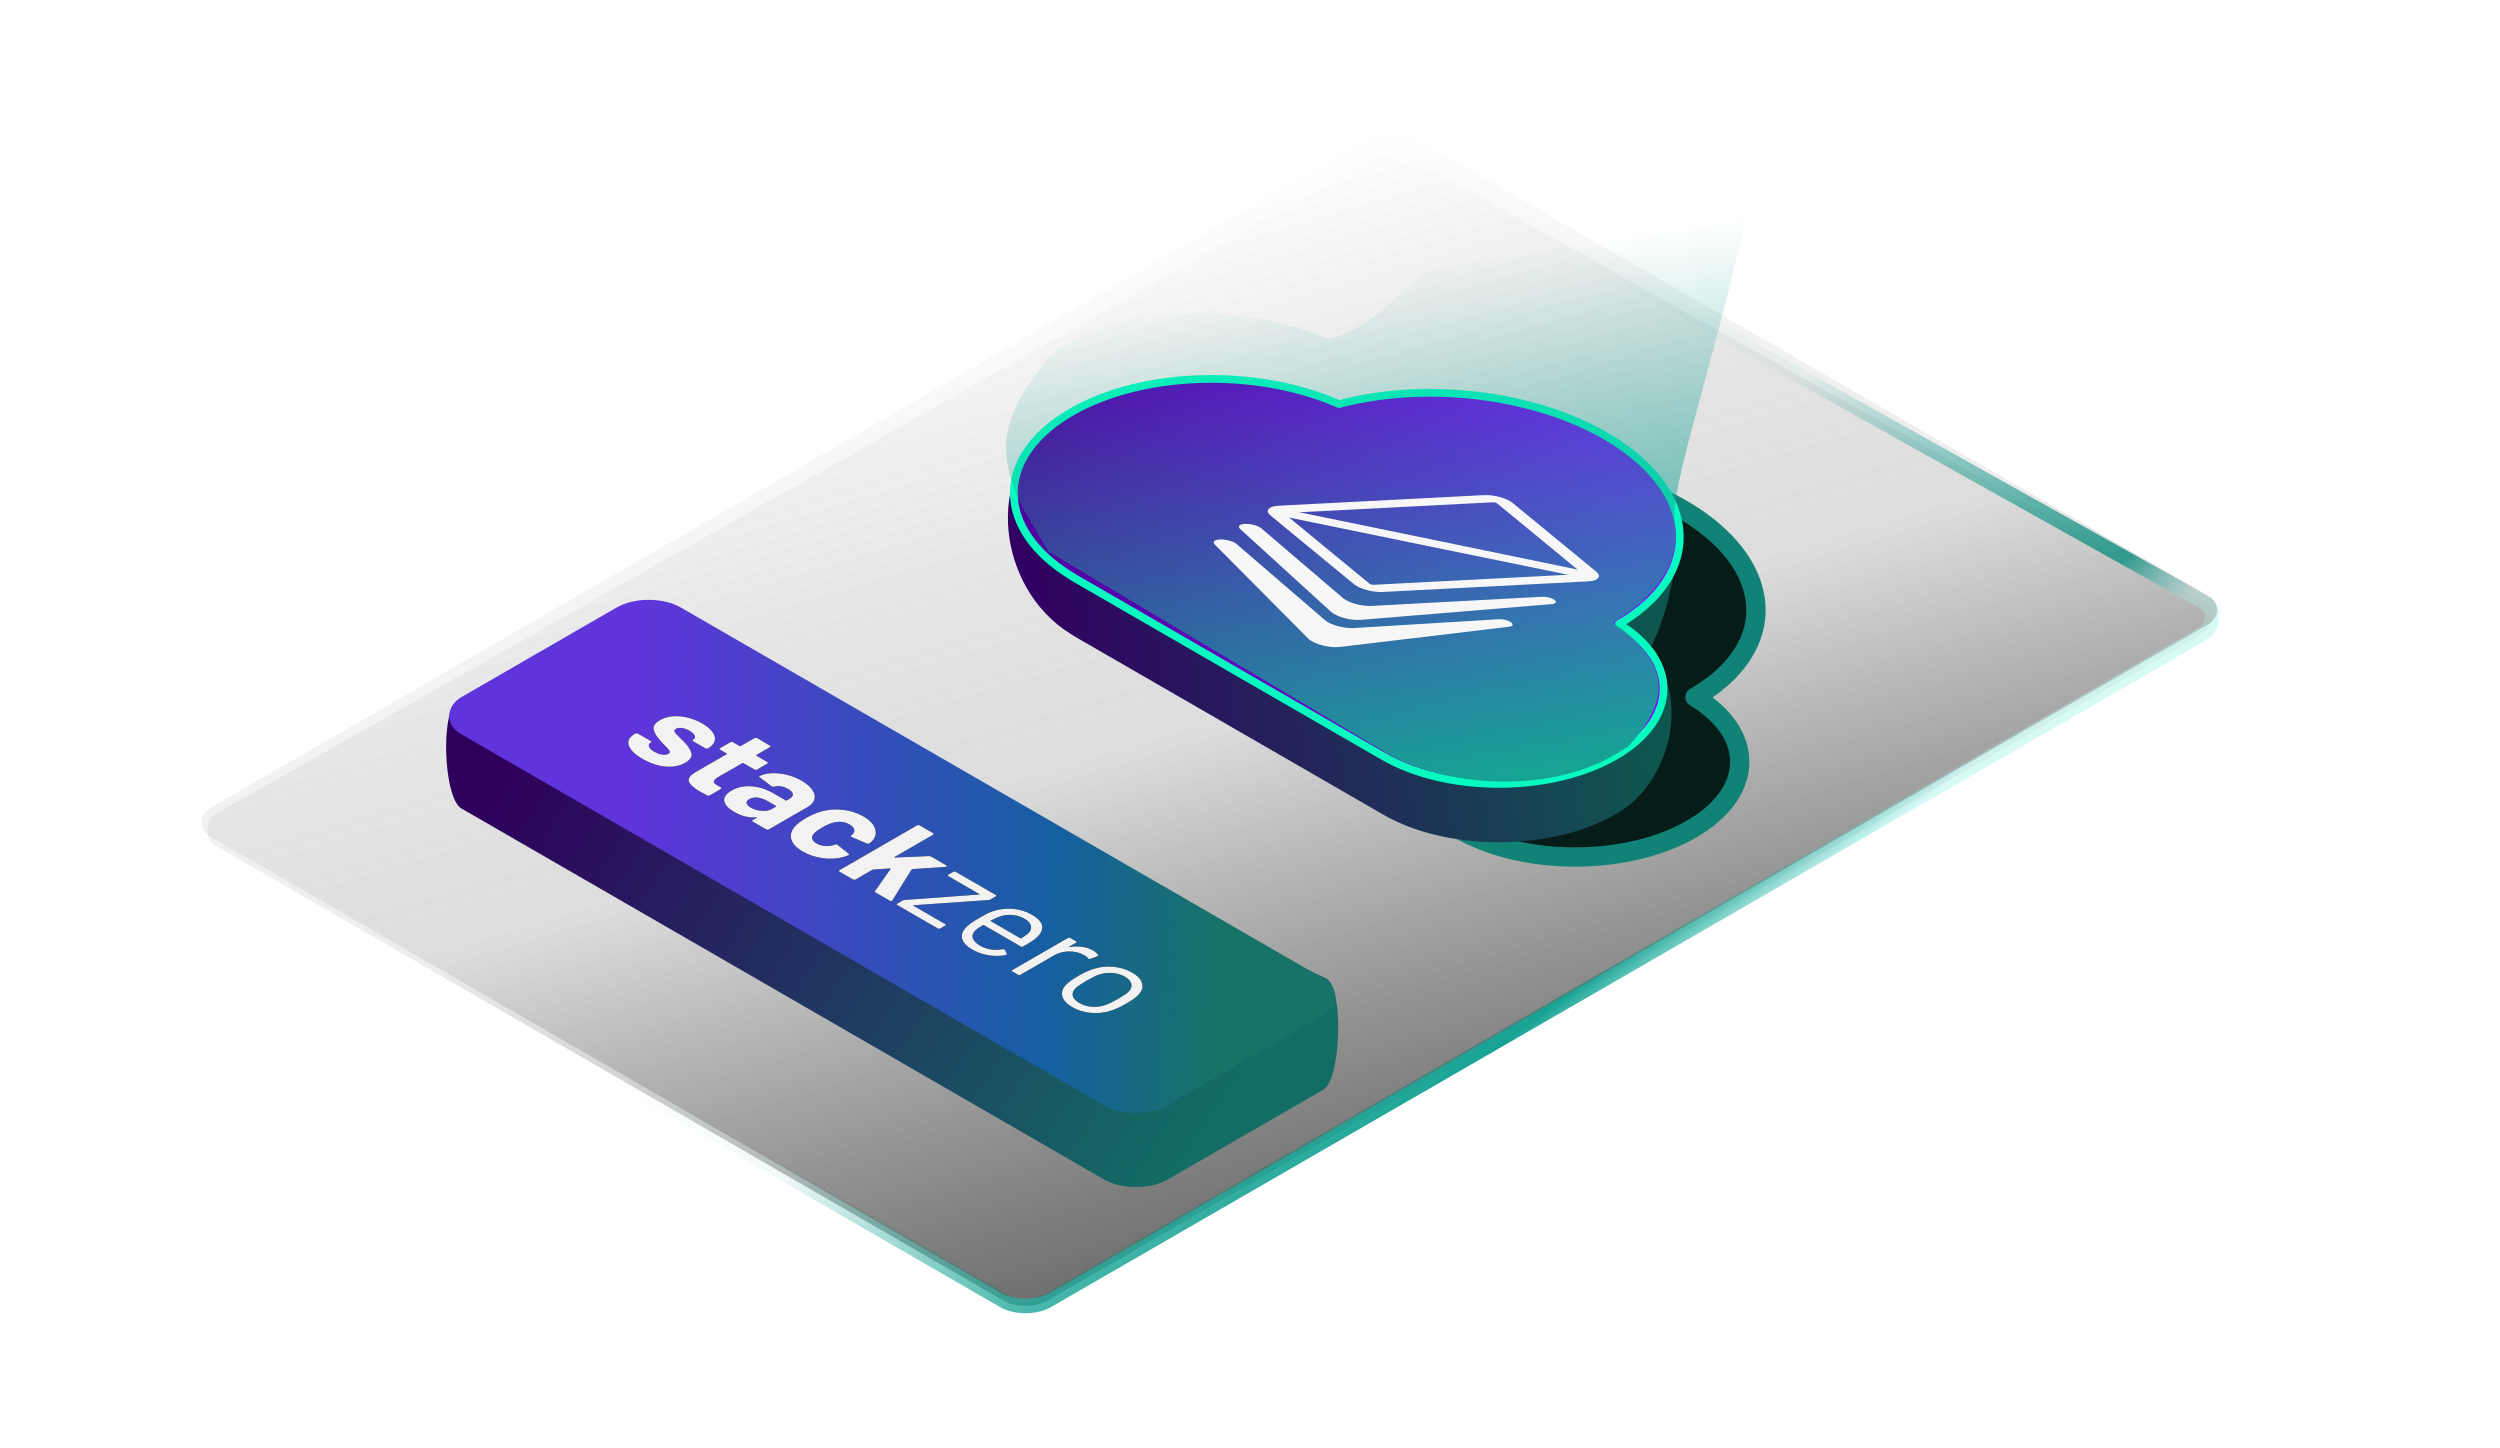 <svg width="734" height="425" viewBox="0 0 734 425" fill="none" xmlns="http://www.w3.org/2000/svg">
<path d="M402.554 47.154L402.562 47.149L402.57 47.145C404.214 46.195 406.504 45.659 408.909 45.659C411.315 45.659 413.605 46.195 415.249 47.145L415.261 47.152L415.274 47.159L647.799 177.176C647.803 177.178 647.807 177.18 647.81 177.183C648.874 177.804 649.592 179.319 649.446 181.358C649.301 183.392 648.332 185.124 647.084 185.845L307.429 381.945C305.785 382.894 303.495 383.43 301.09 383.43C298.684 383.43 296.395 382.894 294.75 381.945L62.916 248.095C61.77 247.434 60.916 245.765 60.916 243.646C60.916 241.532 61.766 239.866 62.908 239.202C62.91 239.2 62.913 239.199 62.915 239.198L402.554 47.154Z" fill="url(#paint0_linear_4511_2909)" stroke="url(#paint1_linear_4511_2909)" stroke-width="4.277"/>
<rect width="284.809" height="409.309" rx="8.555" transform="matrix(0.866 0.5 -0.866 0.5 408.91 36.738)" fill="url(#paint2_linear_4511_2909)"/>
<path d="M475.709 141.702C497.471 148.41 512.504 160.979 515.127 174.786C517.241 185.735 511.34 196.183 499.25 203.725L497.661 204.669L498.33 205.082C515.005 215.648 514.922 231.878 498.178 242.485L496.604 243.429C478.302 253.995 449.027 254.347 430.17 244.425L428.535 243.525L338.217 191.38L336.59 190.371C315.071 176.981 314.402 156.497 335.32 143.428L336.925 142.458C357.812 130.398 390.836 129.595 414.491 139.679L415.479 140.109L417.388 139.622C434.747 135.42 455.118 135.89 473.253 140.987L475.717 141.707L475.709 141.702Z" fill="#051C19" stroke="#118276" stroke-width="5.665" stroke-linecap="round" stroke-linejoin="round"/>
<path d="M453.348 137.38C475.11 144.088 489.516 135.795 492.139 149.602C494.253 160.551 488.98 191.86 476.89 199.402L488.174 200.759L480.244 188.121C496.919 198.688 492.561 227.556 475.817 238.162L474.243 239.106C455.941 249.673 426.667 250.024 407.809 240.102L406.174 239.203L315.857 187.058L314.229 186.048C292.711 172.658 288.822 138.313 309.74 125.244L314.564 138.135C335.452 126.075 368.475 125.272 392.13 135.356L393.119 135.786L395.027 135.299C412.387 131.098 432.757 131.567 450.892 136.664L453.356 137.384L453.348 137.38Z" fill="url(#paint3_linear_4511_2909)"/>
<g filter="url(#filter0_d_4511_2909)">
<path d="M453.346 120.244C475.108 126.952 490.14 139.52 492.764 153.327C494.878 164.276 488.977 174.724 476.887 182.266L475.298 183.21L475.967 183.623C492.642 194.19 492.558 210.42 475.815 221.026L474.241 221.97C455.939 232.537 426.664 232.888 407.807 222.966L406.172 222.066L315.854 169.921L314.227 168.912C292.708 155.522 292.039 135.038 312.957 121.969L314.561 120.999C335.449 108.939 368.472 108.136 392.128 118.22L393.116 118.65L395.025 118.163C412.384 113.962 432.755 114.431 450.89 119.528L453.353 120.248L453.346 120.244Z" fill="url(#paint4_linear_4511_2909)"/>
<path d="M453.346 120.244C475.108 126.952 490.14 139.52 492.764 153.327C494.878 164.276 488.977 174.724 476.887 182.266L475.298 183.21L475.967 183.623C492.642 194.19 492.558 210.42 475.815 221.026L474.241 221.97C455.939 232.537 426.664 232.888 407.807 222.966L406.172 222.066L315.854 169.921L314.227 168.912C292.708 155.522 292.039 135.038 312.957 121.969L314.561 120.999C335.449 108.939 368.472 108.136 392.128 118.22L393.116 118.65L395.025 118.163C412.384 113.962 432.755 114.431 450.89 119.528L453.353 120.248L453.346 120.244Z" stroke="#07FAC0" stroke-width="2.266" stroke-linecap="round" stroke-linejoin="round"/>
</g>
<path d="M509.221 22.486C530.983 29.194 489.06 138.711 491.684 152.517C493.798 163.466 487.52 174.061 475.43 181.603L473.737 182.886L476.713 185.025C491.256 197.002 489.117 206.839 477.996 219.244L473.737 221.81C455.435 232.377 427.133 231.731 408.276 221.81L403.998 219.244L307.758 161.927L300.486 149.523C291.932 132.414 293.643 121.293 309.807 102.876L311.412 101.906C332.299 89.846 365.323 89.043 388.978 99.127L389.967 99.557L391.875 99.07C409.235 94.869 429.92 59.735 448.055 64.832L471.153 60.983L509.221 22.486Z" fill="url(#paint5_linear_4511_2909)"/>
<path d="M178.805 200.41C180.279 200.238 181.685 199.721 183.069 199.186C188.252 197.186 195.326 197.507 199.902 200.149L389.417 287.271C394.625 290.278 393.734 316.934 388.525 319.941L342.941 346.259C337.732 349.266 329.287 349.266 324.079 346.259L135.455 237.357C130.8 234.669 129.467 213.815 132.955 207.268C133.653 205.958 135.166 205.506 136.639 205.334L178.805 200.41Z" fill="url(#paint6_linear_4511_2909)"/>
<rect width="239.584" height="74.416" rx="10.89" transform="matrix(0.866 0.5 -0.866 0.5 190.457 172.924)" fill="url(#paint7_linear_4511_2909)"/>
<path d="M188.634 222.799C187.132 221.931 186.033 221.051 185.338 220.158C184.643 219.264 184.363 218.416 184.497 217.614C184.654 216.824 185.215 216.151 186.179 215.594L186.515 215.4C186.627 215.335 186.751 215.303 186.885 215.303C187.065 215.303 187.21 215.335 187.323 215.4L191.056 217.556C191.168 217.62 191.213 217.698 191.19 217.789C191.213 217.879 191.168 217.957 191.056 218.022L191.022 218.041C190.529 218.326 190.372 218.727 190.551 219.245C190.776 219.763 191.303 220.261 192.132 220.74C192.895 221.18 193.657 221.452 194.419 221.556C195.204 221.646 195.821 221.562 196.269 221.303C196.673 221.07 196.774 220.779 196.572 220.43C196.37 220.08 195.922 219.575 195.227 218.915C194.442 218.151 193.87 217.523 193.511 217.031C192.569 215.918 192.031 214.908 191.897 214.002C191.762 213.096 192.368 212.254 193.713 211.478C195.372 210.52 197.323 210.131 199.565 210.312C201.852 210.494 204.061 211.199 206.191 212.429C207.626 213.258 208.646 214.118 209.252 215.012C209.88 215.892 210.07 216.74 209.824 217.556C209.599 218.384 208.96 219.103 207.907 219.711C207.794 219.776 207.649 219.808 207.469 219.808C207.335 219.808 207.211 219.776 207.099 219.711L203.5 217.633C203.388 217.569 203.321 217.491 203.299 217.4C203.321 217.31 203.388 217.232 203.5 217.167C203.994 216.882 204.151 216.494 203.971 216.002C203.814 215.523 203.321 215.044 202.491 214.565C201.752 214.138 201.012 213.866 200.272 213.75C199.532 213.633 198.926 213.711 198.455 213.983C198.007 214.241 197.895 214.565 198.119 214.953C198.366 215.355 198.904 215.937 199.733 216.701C199.913 216.882 200.115 217.09 200.339 217.323C200.586 217.543 200.832 217.789 201.079 218.06C202.2 219.251 202.85 220.326 203.03 221.284C203.209 222.242 202.592 223.129 201.18 223.944C199.52 224.902 197.558 225.271 195.294 225.051C193.074 224.831 190.854 224.08 188.634 222.799ZM222.301 225.925C222.189 225.989 222.043 226.022 221.864 226.022C221.729 226.022 221.606 225.989 221.494 225.925L218.265 224.06C218.153 223.996 218.041 223.996 217.929 224.06L210.798 228.177C210.058 228.604 209.655 229.006 209.587 229.381C209.543 229.769 209.857 230.158 210.529 230.546L211.639 231.187C211.751 231.252 211.796 231.329 211.774 231.42C211.796 231.511 211.751 231.588 211.639 231.653L208.444 233.498C208.197 233.64 207.917 233.647 207.603 233.517C206.616 232.999 205.921 232.624 205.518 232.391C203.657 231.316 202.569 230.339 202.255 229.459C201.964 228.565 202.659 227.62 204.341 226.624L213.354 221.419C213.467 221.355 213.467 221.29 213.354 221.225L211.437 220.118C211.325 220.054 211.258 219.976 211.236 219.885C211.258 219.795 211.325 219.717 211.437 219.652L214.431 217.924C214.543 217.859 214.666 217.827 214.801 217.827C214.98 217.827 215.126 217.859 215.238 217.924L217.155 219.031C217.267 219.096 217.379 219.096 217.491 219.031L221.494 216.72C221.606 216.655 221.729 216.623 221.864 216.623C222.043 216.623 222.189 216.655 222.301 216.72L226.068 218.895C226.18 218.96 226.225 219.037 226.203 219.128C226.225 219.219 226.18 219.296 226.068 219.361L222.066 221.672C221.954 221.737 221.954 221.801 222.066 221.866L225.295 223.73C225.407 223.795 225.451 223.873 225.429 223.963C225.451 224.054 225.407 224.132 225.295 224.196L222.301 225.925ZM235.381 229.243C236.838 230.084 237.881 230.984 238.509 231.942C239.159 232.887 239.361 233.793 239.114 234.661C238.89 235.541 238.24 236.292 237.163 236.913L225.761 243.496C225.649 243.561 225.504 243.593 225.324 243.593C225.19 243.593 225.066 243.561 224.954 243.496L221.019 241.224C220.907 241.159 220.84 241.082 220.817 240.991C220.84 240.9 220.907 240.823 221.019 240.758L222.129 240.117C222.196 240.078 222.219 240.04 222.196 240.001C222.174 239.962 222.107 239.949 221.994 239.962C219.819 240.13 217.689 239.612 215.604 238.408C213.855 237.399 212.868 236.337 212.644 235.224C212.42 234.11 213.138 233.075 214.797 232.117C216.523 231.12 218.463 230.699 220.615 230.855C222.79 230.997 224.999 231.715 227.241 233.01L230.672 234.991C230.784 235.055 230.896 235.055 231.008 234.991L231.748 234.564C232.488 234.136 232.836 233.677 232.791 233.185C232.769 232.68 232.309 232.169 231.412 231.651C230.717 231.249 230.011 230.984 229.293 230.855C228.598 230.738 227.959 230.77 227.376 230.952C227.062 231.055 226.804 231.036 226.602 230.893L223.071 228.233C222.847 228.052 222.824 227.922 223.003 227.845C224.035 227.353 225.257 227.074 226.67 227.01C228.105 226.958 229.573 227.12 231.076 227.495C232.6 227.884 234.035 228.466 235.381 229.243ZM220.414 237.107C221.378 237.664 222.454 237.988 223.643 238.078C224.831 238.169 225.829 237.981 226.636 237.515L227.847 236.816C227.959 236.751 227.959 236.687 227.847 236.622L225.425 235.224C224.416 234.641 223.43 234.292 222.465 234.175C221.524 234.072 220.705 234.22 220.01 234.622C219.405 234.971 219.136 235.373 219.203 235.826C219.293 236.266 219.696 236.693 220.414 237.107ZM235.694 250.008C233.9 248.972 232.791 247.813 232.364 246.532C231.961 245.263 232.264 244.014 233.273 242.784C234.013 241.916 235.145 241.043 236.67 240.162C238.172 239.295 239.663 238.654 241.143 238.24C243.206 237.67 245.336 237.515 247.533 237.774C249.731 238.033 251.726 238.68 253.52 239.716C255.314 240.751 256.435 241.916 256.884 243.211C257.355 244.519 257.13 245.697 256.211 246.745C255.852 247.159 255.538 247.444 255.269 247.6L255.202 247.638C255 247.755 254.765 247.761 254.496 247.658L250.056 245.755L249.989 245.716C249.787 245.6 249.764 245.457 249.921 245.289L250.359 244.92C250.785 244.493 250.919 244.014 250.762 243.483C250.605 242.952 250.157 242.473 249.417 242.046C248.699 241.632 247.915 241.386 247.063 241.308C246.21 241.23 245.37 241.314 244.54 241.56C243.621 241.806 242.578 242.266 241.412 242.939C240.246 243.612 239.439 244.208 238.99 244.726C238.52 245.231 238.34 245.735 238.452 246.24C238.587 246.758 239.013 247.224 239.73 247.638C240.425 248.04 241.21 248.286 242.085 248.376C243.004 248.467 243.89 248.383 244.742 248.124C244.809 248.111 244.888 248.079 244.977 248.027C245.022 248.027 245.067 248.014 245.112 247.988C245.403 247.846 245.672 247.871 245.919 248.066L249.181 250.648C249.361 250.804 249.35 250.94 249.148 251.056C248.968 251.16 248.565 251.315 247.937 251.522C245.964 252.118 243.867 252.267 241.647 251.969C239.45 251.684 237.466 251.03 235.694 250.008ZM246.494 255.932C246.382 255.868 246.315 255.79 246.293 255.699C246.315 255.609 246.382 255.531 246.494 255.466L269.231 242.339C269.343 242.275 269.466 242.242 269.601 242.242C269.78 242.242 269.926 242.275 270.038 242.339L273.973 244.611C274.086 244.676 274.13 244.754 274.108 244.844C274.13 244.935 274.086 245.013 273.973 245.077L262.639 251.621C262.571 251.66 262.549 251.699 262.571 251.738C262.616 251.764 262.684 251.777 262.773 251.777L272.662 251.35C272.976 251.35 273.222 251.401 273.402 251.505L277.875 254.088C278.099 254.217 278.133 254.327 277.976 254.418C277.909 254.457 277.785 254.489 277.606 254.515L267.919 255.175C267.785 255.201 267.695 255.24 267.65 255.292L262 264.341C261.955 264.418 261.91 264.47 261.865 264.496C261.686 264.599 261.473 264.58 261.226 264.438L257.089 262.049C256.865 261.92 256.809 261.771 256.921 261.603L261.462 255.136C261.484 255.097 261.462 255.058 261.394 255.02C261.372 254.981 261.327 254.968 261.26 254.981L256.416 255.292C256.282 255.317 256.192 255.343 256.147 255.369L251.237 258.204C251.125 258.269 250.979 258.301 250.8 258.301C250.665 258.301 250.542 258.269 250.43 258.204L246.494 255.932ZM263.419 265.704C263.195 265.574 263.195 265.445 263.419 265.315L265.034 264.383C265.191 264.293 265.37 264.241 265.572 264.228L287.434 262.636C287.524 262.636 287.568 262.623 287.568 262.597C287.591 262.558 287.58 262.526 287.535 262.5L278.386 257.218C278.162 257.088 278.162 256.959 278.386 256.83L279.9 255.956C280.124 255.826 280.348 255.826 280.572 255.956L292.378 262.772C292.602 262.901 292.602 263.031 292.378 263.16L290.764 264.092C290.607 264.183 290.427 264.234 290.225 264.247L268.262 265.781C268.173 265.781 268.117 265.801 268.094 265.84C268.094 265.866 268.117 265.892 268.162 265.917L277.545 271.335C277.77 271.465 277.77 271.594 277.545 271.724L276.032 272.597C275.808 272.727 275.583 272.727 275.359 272.597L263.419 265.704ZM303.69 275.827C303.151 276.241 302.411 276.72 301.47 277.264L300.393 277.885C300.169 278.015 299.945 278.015 299.721 277.885L288.857 271.613C288.767 271.561 288.678 271.561 288.588 271.613C287.399 272.351 286.671 272.849 286.402 273.108C285.639 273.833 285.37 274.597 285.594 275.4C285.819 276.202 286.559 276.966 287.814 277.691C288.756 278.235 289.799 278.591 290.942 278.759C292.086 278.927 293.252 278.902 294.44 278.682C294.777 278.643 294.978 278.707 295.046 278.876L295.584 280.08C295.651 280.248 295.539 280.364 295.247 280.429C293.611 280.727 291.918 280.733 290.169 280.449C288.442 280.151 286.85 279.581 285.393 278.74C283.823 277.808 282.87 276.817 282.534 275.769C282.197 274.72 282.455 273.678 283.307 272.642C283.98 271.788 285.325 270.778 287.343 269.613C288.285 269.069 289.059 268.636 289.664 268.312C290.314 267.988 290.942 267.729 291.548 267.535C293.386 266.914 295.315 266.681 297.333 266.836C299.373 267.004 301.212 267.561 302.849 268.506C304.889 269.684 305.943 270.888 306.01 272.118C306.078 273.348 305.304 274.584 303.69 275.827ZM300.763 269.71C299.665 269.076 298.454 268.713 297.131 268.623C295.853 268.532 294.62 268.7 293.431 269.128C292.826 269.322 291.974 269.71 290.875 270.293C290.785 270.344 290.785 270.396 290.875 270.448L299.586 275.477C299.676 275.529 299.766 275.529 299.855 275.477C300.819 274.869 301.47 274.416 301.806 274.118C302.568 273.393 302.86 272.642 302.681 271.866C302.546 271.089 301.907 270.37 300.763 269.71ZM320.917 279.054C321.657 279.482 322.15 279.935 322.397 280.414C322.487 280.569 322.408 280.692 322.161 280.783L320.143 281.521C319.852 281.611 319.639 281.566 319.504 281.385C319.28 281.074 318.921 280.776 318.428 280.491L317.957 280.258C316.746 279.611 315.345 279.307 313.753 279.346C312.183 279.372 310.771 279.747 309.515 280.472L299.593 286.2C299.369 286.33 299.145 286.33 298.92 286.2L297.205 285.21C296.981 285.081 296.981 284.951 297.205 284.822L313.551 275.384C313.775 275.255 314 275.255 314.224 275.384L315.939 276.375C316.163 276.504 316.163 276.634 315.939 276.763L313.887 277.948C313.82 277.986 313.787 278.019 313.787 278.045C313.831 278.071 313.887 278.077 313.955 278.064C315.255 277.857 316.489 277.831 317.654 277.986C318.865 278.142 319.953 278.498 320.917 279.054ZM314.842 295.703C313.227 294.771 312.252 293.729 311.916 292.577C311.579 291.425 311.916 290.299 312.925 289.198C313.642 288.421 314.864 287.535 316.591 286.538C318.317 285.541 319.842 284.842 321.165 284.441C323.026 283.858 324.954 283.664 326.95 283.858C328.946 284.052 330.773 284.628 332.432 285.586C334.024 286.505 334.977 287.535 335.291 288.674C335.628 289.826 335.303 290.933 334.316 291.994C333.666 292.732 332.444 293.619 330.65 294.655C328.834 295.703 327.298 296.409 326.042 296.771C324.158 297.367 322.219 297.568 320.223 297.373C318.25 297.192 316.456 296.635 314.842 295.703ZM316.927 294.499C318.003 295.121 319.214 295.483 320.56 295.587C321.927 295.678 323.25 295.509 324.528 295.082C325.537 294.732 326.771 294.137 328.228 293.296C329.708 292.441 330.751 291.736 331.356 291.179C332.096 290.441 332.365 289.677 332.163 288.887C332.006 288.098 331.379 287.386 330.28 286.751C329.181 286.117 327.948 285.755 326.58 285.664C325.235 285.56 323.923 285.722 322.645 286.149C321.681 286.499 320.459 287.101 318.979 287.955C317.499 288.81 316.456 289.515 315.851 290.072C315.088 290.797 314.786 291.554 314.943 292.344C315.145 293.134 315.806 293.852 316.927 294.499Z" fill="black"/>
<path d="M188.634 222.799C187.132 221.931 186.033 221.051 185.338 220.158C184.643 219.264 184.363 218.416 184.497 217.614C184.654 216.824 185.215 216.151 186.179 215.594L186.515 215.4C186.627 215.335 186.751 215.303 186.885 215.303C187.065 215.303 187.21 215.335 187.323 215.4L191.056 217.556C191.168 217.62 191.213 217.698 191.19 217.789C191.213 217.879 191.168 217.957 191.056 218.022L191.022 218.041C190.529 218.326 190.372 218.727 190.551 219.245C190.776 219.763 191.303 220.261 192.132 220.74C192.895 221.18 193.657 221.452 194.419 221.556C195.204 221.646 195.821 221.562 196.269 221.303C196.673 221.07 196.774 220.779 196.572 220.43C196.37 220.08 195.922 219.575 195.227 218.915C194.442 218.151 193.87 217.523 193.511 217.031C192.569 215.918 192.031 214.908 191.897 214.002C191.762 213.096 192.368 212.254 193.713 211.478C195.372 210.52 197.323 210.131 199.565 210.312C201.852 210.494 204.061 211.199 206.191 212.429C207.626 213.258 208.646 214.118 209.252 215.012C209.88 215.892 210.07 216.74 209.824 217.556C209.599 218.384 208.96 219.103 207.907 219.711C207.794 219.776 207.649 219.808 207.469 219.808C207.335 219.808 207.211 219.776 207.099 219.711L203.5 217.633C203.388 217.569 203.321 217.491 203.299 217.4C203.321 217.31 203.388 217.232 203.5 217.167C203.994 216.882 204.151 216.494 203.971 216.002C203.814 215.523 203.321 215.044 202.491 214.565C201.752 214.138 201.012 213.866 200.272 213.75C199.532 213.633 198.926 213.711 198.455 213.983C198.007 214.241 197.895 214.565 198.119 214.953C198.366 215.355 198.904 215.937 199.733 216.701C199.913 216.882 200.115 217.09 200.339 217.323C200.586 217.543 200.832 217.789 201.079 218.06C202.2 219.251 202.85 220.326 203.03 221.284C203.209 222.242 202.592 223.129 201.18 223.944C199.52 224.902 197.558 225.271 195.294 225.051C193.074 224.831 190.854 224.08 188.634 222.799ZM222.301 225.925C222.189 225.989 222.043 226.022 221.864 226.022C221.729 226.022 221.606 225.989 221.494 225.925L218.265 224.06C218.153 223.996 218.041 223.996 217.929 224.06L210.798 228.177C210.058 228.604 209.655 229.006 209.587 229.381C209.543 229.769 209.857 230.158 210.529 230.546L211.639 231.187C211.751 231.252 211.796 231.329 211.774 231.42C211.796 231.511 211.751 231.588 211.639 231.653L208.444 233.498C208.197 233.64 207.917 233.647 207.603 233.517C206.616 232.999 205.921 232.624 205.518 232.391C203.657 231.316 202.569 230.339 202.255 229.459C201.964 228.565 202.659 227.62 204.341 226.624L213.354 221.419C213.467 221.355 213.467 221.29 213.354 221.225L211.437 220.118C211.325 220.054 211.258 219.976 211.236 219.885C211.258 219.795 211.325 219.717 211.437 219.652L214.431 217.924C214.543 217.859 214.666 217.827 214.801 217.827C214.98 217.827 215.126 217.859 215.238 217.924L217.155 219.031C217.267 219.096 217.379 219.096 217.491 219.031L221.494 216.72C221.606 216.655 221.729 216.623 221.864 216.623C222.043 216.623 222.189 216.655 222.301 216.72L226.068 218.895C226.18 218.96 226.225 219.037 226.203 219.128C226.225 219.219 226.18 219.296 226.068 219.361L222.066 221.672C221.954 221.737 221.954 221.801 222.066 221.866L225.295 223.73C225.407 223.795 225.451 223.873 225.429 223.963C225.451 224.054 225.407 224.132 225.295 224.196L222.301 225.925ZM235.381 229.243C236.838 230.084 237.881 230.984 238.509 231.942C239.159 232.887 239.361 233.793 239.114 234.661C238.89 235.541 238.24 236.292 237.163 236.913L225.761 243.496C225.649 243.561 225.504 243.593 225.324 243.593C225.19 243.593 225.066 243.561 224.954 243.496L221.019 241.224C220.907 241.159 220.84 241.082 220.817 240.991C220.84 240.9 220.907 240.823 221.019 240.758L222.129 240.117C222.196 240.078 222.219 240.04 222.196 240.001C222.174 239.962 222.107 239.949 221.994 239.962C219.819 240.13 217.689 239.612 215.604 238.408C213.855 237.399 212.868 236.337 212.644 235.224C212.42 234.11 213.138 233.075 214.797 232.117C216.523 231.12 218.463 230.699 220.615 230.855C222.79 230.997 224.999 231.715 227.241 233.01L230.672 234.991C230.784 235.055 230.896 235.055 231.008 234.991L231.748 234.564C232.488 234.136 232.836 233.677 232.791 233.185C232.769 232.68 232.309 232.169 231.412 231.651C230.717 231.249 230.011 230.984 229.293 230.855C228.598 230.738 227.959 230.77 227.376 230.952C227.062 231.055 226.804 231.036 226.602 230.893L223.071 228.233C222.847 228.052 222.824 227.922 223.003 227.845C224.035 227.353 225.257 227.074 226.67 227.01C228.105 226.958 229.573 227.12 231.076 227.495C232.6 227.884 234.035 228.466 235.381 229.243ZM220.414 237.107C221.378 237.664 222.454 237.988 223.643 238.078C224.831 238.169 225.829 237.981 226.636 237.515L227.847 236.816C227.959 236.751 227.959 236.687 227.847 236.622L225.425 235.224C224.416 234.641 223.43 234.292 222.465 234.175C221.524 234.072 220.705 234.22 220.01 234.622C219.405 234.971 219.136 235.373 219.203 235.826C219.293 236.266 219.696 236.693 220.414 237.107ZM235.694 250.008C233.9 248.972 232.791 247.813 232.364 246.532C231.961 245.263 232.264 244.014 233.273 242.784C234.013 241.916 235.145 241.043 236.67 240.162C238.172 239.295 239.663 238.654 241.143 238.24C243.206 237.67 245.336 237.515 247.533 237.774C249.731 238.033 251.726 238.68 253.52 239.716C255.314 240.751 256.435 241.916 256.884 243.211C257.355 244.519 257.13 245.697 256.211 246.745C255.852 247.159 255.538 247.444 255.269 247.6L255.202 247.638C255 247.755 254.765 247.761 254.496 247.658L250.056 245.755L249.989 245.716C249.787 245.6 249.764 245.457 249.921 245.289L250.359 244.92C250.785 244.493 250.919 244.014 250.762 243.483C250.605 242.952 250.157 242.473 249.417 242.046C248.699 241.632 247.915 241.386 247.063 241.308C246.21 241.23 245.37 241.314 244.54 241.56C243.621 241.806 242.578 242.266 241.412 242.939C240.246 243.612 239.439 244.208 238.99 244.726C238.52 245.231 238.34 245.735 238.452 246.24C238.587 246.758 239.013 247.224 239.73 247.638C240.425 248.04 241.21 248.286 242.085 248.376C243.004 248.467 243.89 248.383 244.742 248.124C244.809 248.111 244.888 248.079 244.977 248.027C245.022 248.027 245.067 248.014 245.112 247.988C245.403 247.846 245.672 247.871 245.919 248.066L249.181 250.648C249.361 250.804 249.35 250.94 249.148 251.056C248.968 251.16 248.565 251.315 247.937 251.522C245.964 252.118 243.867 252.267 241.647 251.969C239.45 251.684 237.466 251.03 235.694 250.008ZM246.494 255.932C246.382 255.868 246.315 255.79 246.293 255.699C246.315 255.609 246.382 255.531 246.494 255.466L269.231 242.339C269.343 242.275 269.466 242.242 269.601 242.242C269.78 242.242 269.926 242.275 270.038 242.339L273.973 244.611C274.086 244.676 274.13 244.754 274.108 244.844C274.13 244.935 274.086 245.013 273.973 245.077L262.639 251.621C262.571 251.66 262.549 251.699 262.571 251.738C262.616 251.764 262.684 251.777 262.773 251.777L272.662 251.35C272.976 251.35 273.222 251.401 273.402 251.505L277.875 254.088C278.099 254.217 278.133 254.327 277.976 254.418C277.909 254.457 277.785 254.489 277.606 254.515L267.919 255.175C267.785 255.201 267.695 255.24 267.65 255.292L262 264.341C261.955 264.418 261.91 264.47 261.865 264.496C261.686 264.599 261.473 264.58 261.226 264.438L257.089 262.049C256.865 261.92 256.809 261.771 256.921 261.603L261.462 255.136C261.484 255.097 261.462 255.058 261.394 255.02C261.372 254.981 261.327 254.968 261.26 254.981L256.416 255.292C256.282 255.317 256.192 255.343 256.147 255.369L251.237 258.204C251.125 258.269 250.979 258.301 250.8 258.301C250.665 258.301 250.542 258.269 250.43 258.204L246.494 255.932ZM263.419 265.704C263.195 265.574 263.195 265.445 263.419 265.315L265.034 264.383C265.191 264.293 265.37 264.241 265.572 264.228L287.434 262.636C287.524 262.636 287.568 262.623 287.568 262.597C287.591 262.558 287.58 262.526 287.535 262.5L278.386 257.218C278.162 257.088 278.162 256.959 278.386 256.83L279.9 255.956C280.124 255.826 280.348 255.826 280.572 255.956L292.378 262.772C292.602 262.901 292.602 263.031 292.378 263.16L290.764 264.092C290.607 264.183 290.427 264.234 290.225 264.247L268.262 265.781C268.173 265.781 268.117 265.801 268.094 265.84C268.094 265.866 268.117 265.892 268.162 265.917L277.545 271.335C277.77 271.465 277.77 271.594 277.545 271.724L276.032 272.597C275.808 272.727 275.583 272.727 275.359 272.597L263.419 265.704ZM303.69 275.827C303.151 276.241 302.411 276.72 301.47 277.264L300.393 277.885C300.169 278.015 299.945 278.015 299.721 277.885L288.857 271.613C288.767 271.561 288.678 271.561 288.588 271.613C287.399 272.351 286.671 272.849 286.402 273.108C285.639 273.833 285.37 274.597 285.594 275.4C285.819 276.202 286.559 276.966 287.814 277.691C288.756 278.235 289.799 278.591 290.942 278.759C292.086 278.927 293.252 278.902 294.44 278.682C294.777 278.643 294.978 278.707 295.046 278.876L295.584 280.08C295.651 280.248 295.539 280.364 295.247 280.429C293.611 280.727 291.918 280.733 290.169 280.449C288.442 280.151 286.85 279.581 285.393 278.74C283.823 277.808 282.87 276.817 282.534 275.769C282.197 274.72 282.455 273.678 283.307 272.642C283.98 271.788 285.325 270.778 287.343 269.613C288.285 269.069 289.059 268.636 289.664 268.312C290.314 267.988 290.942 267.729 291.548 267.535C293.386 266.914 295.315 266.681 297.333 266.836C299.373 267.004 301.212 267.561 302.849 268.506C304.889 269.684 305.943 270.888 306.01 272.118C306.078 273.348 305.304 274.584 303.69 275.827ZM300.763 269.71C299.665 269.076 298.454 268.713 297.131 268.623C295.853 268.532 294.62 268.7 293.431 269.128C292.826 269.322 291.974 269.71 290.875 270.293C290.785 270.344 290.785 270.396 290.875 270.448L299.586 275.477C299.676 275.529 299.766 275.529 299.855 275.477C300.819 274.869 301.47 274.416 301.806 274.118C302.568 273.393 302.86 272.642 302.681 271.866C302.546 271.089 301.907 270.37 300.763 269.71ZM320.917 279.054C321.657 279.482 322.15 279.935 322.397 280.414C322.487 280.569 322.408 280.692 322.161 280.783L320.143 281.521C319.852 281.611 319.639 281.566 319.504 281.385C319.28 281.074 318.921 280.776 318.428 280.491L317.957 280.258C316.746 279.611 315.345 279.307 313.753 279.346C312.183 279.372 310.771 279.747 309.515 280.472L299.593 286.2C299.369 286.33 299.145 286.33 298.92 286.2L297.205 285.21C296.981 285.081 296.981 284.951 297.205 284.822L313.551 275.384C313.775 275.255 314 275.255 314.224 275.384L315.939 276.375C316.163 276.504 316.163 276.634 315.939 276.763L313.887 277.948C313.82 277.986 313.787 278.019 313.787 278.045C313.831 278.071 313.887 278.077 313.955 278.064C315.255 277.857 316.489 277.831 317.654 277.986C318.865 278.142 319.953 278.498 320.917 279.054ZM314.842 295.703C313.227 294.771 312.252 293.729 311.916 292.577C311.579 291.425 311.916 290.299 312.925 289.198C313.642 288.421 314.864 287.535 316.591 286.538C318.317 285.541 319.842 284.842 321.165 284.441C323.026 283.858 324.954 283.664 326.95 283.858C328.946 284.052 330.773 284.628 332.432 285.586C334.024 286.505 334.977 287.535 335.291 288.674C335.628 289.826 335.303 290.933 334.316 291.994C333.666 292.732 332.444 293.619 330.65 294.655C328.834 295.703 327.298 296.409 326.042 296.771C324.158 297.367 322.219 297.568 320.223 297.373C318.25 297.192 316.456 296.635 314.842 295.703ZM316.927 294.499C318.003 295.121 319.214 295.483 320.56 295.587C321.927 295.678 323.25 295.509 324.528 295.082C325.537 294.732 326.771 294.137 328.228 293.296C329.708 292.441 330.751 291.736 331.356 291.179C332.096 290.441 332.365 289.677 332.163 288.887C332.006 288.098 331.379 287.386 330.28 286.751C329.181 286.117 327.948 285.755 326.58 285.664C325.235 285.56 323.923 285.722 322.645 286.149C321.681 286.499 320.459 287.101 318.979 287.955C317.499 288.81 316.456 289.515 315.851 290.072C315.088 290.797 314.786 291.554 314.943 292.344C315.145 293.134 315.806 293.852 316.927 294.499Z" fill="#F2F2F2"/>
<rect x="-0.939" y="1.168" width="40.072" height="54.644" rx="2.55" transform="matrix(0.704 0.579 -1.22 0.063 442.135 146.732)" stroke="#F7F7F7" stroke-width="3.643"/>
<path d="M376.247 149.323C376.247 149.323 466.55 167.876 467.022 168.031C467.022 168.031 468.224 168.872 467.85 169.333C467.53 169.726 465.772 169.798 465.594 169.807C465.416 169.816 374.744 151.192 374.744 151.192L372.692 149.506L376.247 149.323Z" fill="#F7F7F7"/>
<path d="M390.772 179.612L364.138 155.34C363.396 154.663 363.764 154.052 365.024 153.866C366.721 153.615 369.283 154.226 370.347 155.134L394.291 175.584C395.958 177.008 399.796 178.05 402.785 177.89L452.839 175.215C455.104 175.094 457.692 176.449 456.505 177.134C456.299 177.254 455.99 177.333 455.609 177.364L399.652 181.982C396.583 182.235 392.436 181.129 390.772 179.612Z" fill="#F7F7F7"/>
<path d="M384.114 187.489L356.655 159.876C355.793 159.008 356.752 158.32 358.732 158.386C360.393 158.442 362.234 159.016 363.076 159.741L389.004 182.075C390.68 183.519 394.585 184.571 397.589 184.388L439.986 181.808C441.72 181.703 443.946 182.509 444.098 183.297C444.167 183.656 443.764 183.927 443.029 184.014L393.446 189.944C390.293 190.322 385.739 189.123 384.114 187.489Z" fill="#F7F7F7"/>
<defs>
<filter id="filter0_d_4511_2909" x="273.623" y="87.792" width="243.61" height="165.827" filterUnits="userSpaceOnUse" color-interpolation-filters="sRGB">
<feFlood flood-opacity="0" result="BackgroundImageFix"/>
<feColorMatrix in="SourceAlpha" type="matrix" values="0 0 0 0 0 0 0 0 0 0 0 0 0 0 0 0 0 0 127 0" result="hardAlpha"/>
<feOffset/>
<feGaussianBlur stdDeviation="11.329"/>
<feComposite in2="hardAlpha" operator="out"/>
<feColorMatrix type="matrix" values="0 0 0 0 0.988 0 0 0 0 0.055 0 0 0 0 0.788 0 0 0 0.32 0"/>
<feBlend mode="normal" in2="BackgroundImageFix" result="effect1_dropShadow_4511_2909"/>
<feBlend mode="normal" in="SourceGraphic" in2="effect1_dropShadow_4511_2909" result="shape"/>
</filter>
<linearGradient id="paint0_linear_4511_2909" x1="309.749" y1="387.702" x2="222.322" y2="94.212" gradientUnits="userSpaceOnUse">
<stop stop-color="#616161" stop-opacity="0.72"/>
<stop offset="0.495" stop-color="#848484" stop-opacity="0.15"/>
<stop offset="1" stop-color="#454545" stop-opacity="0"/>
</linearGradient>
<linearGradient id="paint1_linear_4511_2909" x1="550.917" y1="245.9" x2="429.869" y2="90.632" gradientUnits="userSpaceOnUse">
<stop stop-color="#D0F9F4" stop-opacity="0.85"/>
<stop offset="0.099" stop-color="#16A394"/>
<stop offset="0.609" stop-color="#16A394" stop-opacity="0.06"/>
<stop offset="1" stop-color="white" stop-opacity="0"/>
</linearGradient>
<linearGradient id="paint2_linear_4511_2909" x1="289.436" y1="403.938" x2="-93.121" y2="281.786" gradientUnits="userSpaceOnUse">
<stop stop-color="#616161" stop-opacity="0.72"/>
<stop offset="0.495" stop-color="#848484" stop-opacity="0.15"/>
<stop offset="1" stop-color="#454545" stop-opacity="0"/>
</linearGradient>
<linearGradient id="paint3_linear_4511_2909" x1="475.966" y1="163.622" x2="304.425" y2="191.998" gradientUnits="userSpaceOnUse">
<stop stop-color="#0F564F"/>
<stop offset="1" stop-color="#310062"/>
</linearGradient>
<linearGradient id="paint4_linear_4511_2909" x1="475.964" y1="146.486" x2="304.423" y2="174.862" gradientUnits="userSpaceOnUse">
<stop stop-color="#8306FF"/>
<stop offset="1" stop-color="#5000A0"/>
</linearGradient>
<linearGradient id="paint5_linear_4511_2909" x1="445.488" y1="227.369" x2="422.281" y2="77.634" gradientUnits="userSpaceOnUse">
<stop stop-color="#16A394"/>
<stop offset="1" stop-color="#16A394" stop-opacity="0"/>
</linearGradient>
<linearGradient id="paint6_linear_4511_2909" x1="167.5" y1="198" x2="360" y2="323.5" gradientUnits="userSpaceOnUse">
<stop stop-color="#2E005C"/>
<stop offset="1" stop-color="#126D64"/>
</linearGradient>
<linearGradient id="paint7_linear_4511_2909" x1="219.653" y1="28.5" x2="118.036" y2="126.15" gradientUnits="userSpaceOnUse">
<stop stop-color="#177268"/>
<stop offset="0.286" stop-color="#165FA3"/>
<stop offset="1" stop-color="#5F34DB"/>
</linearGradient>
</defs>
</svg>
